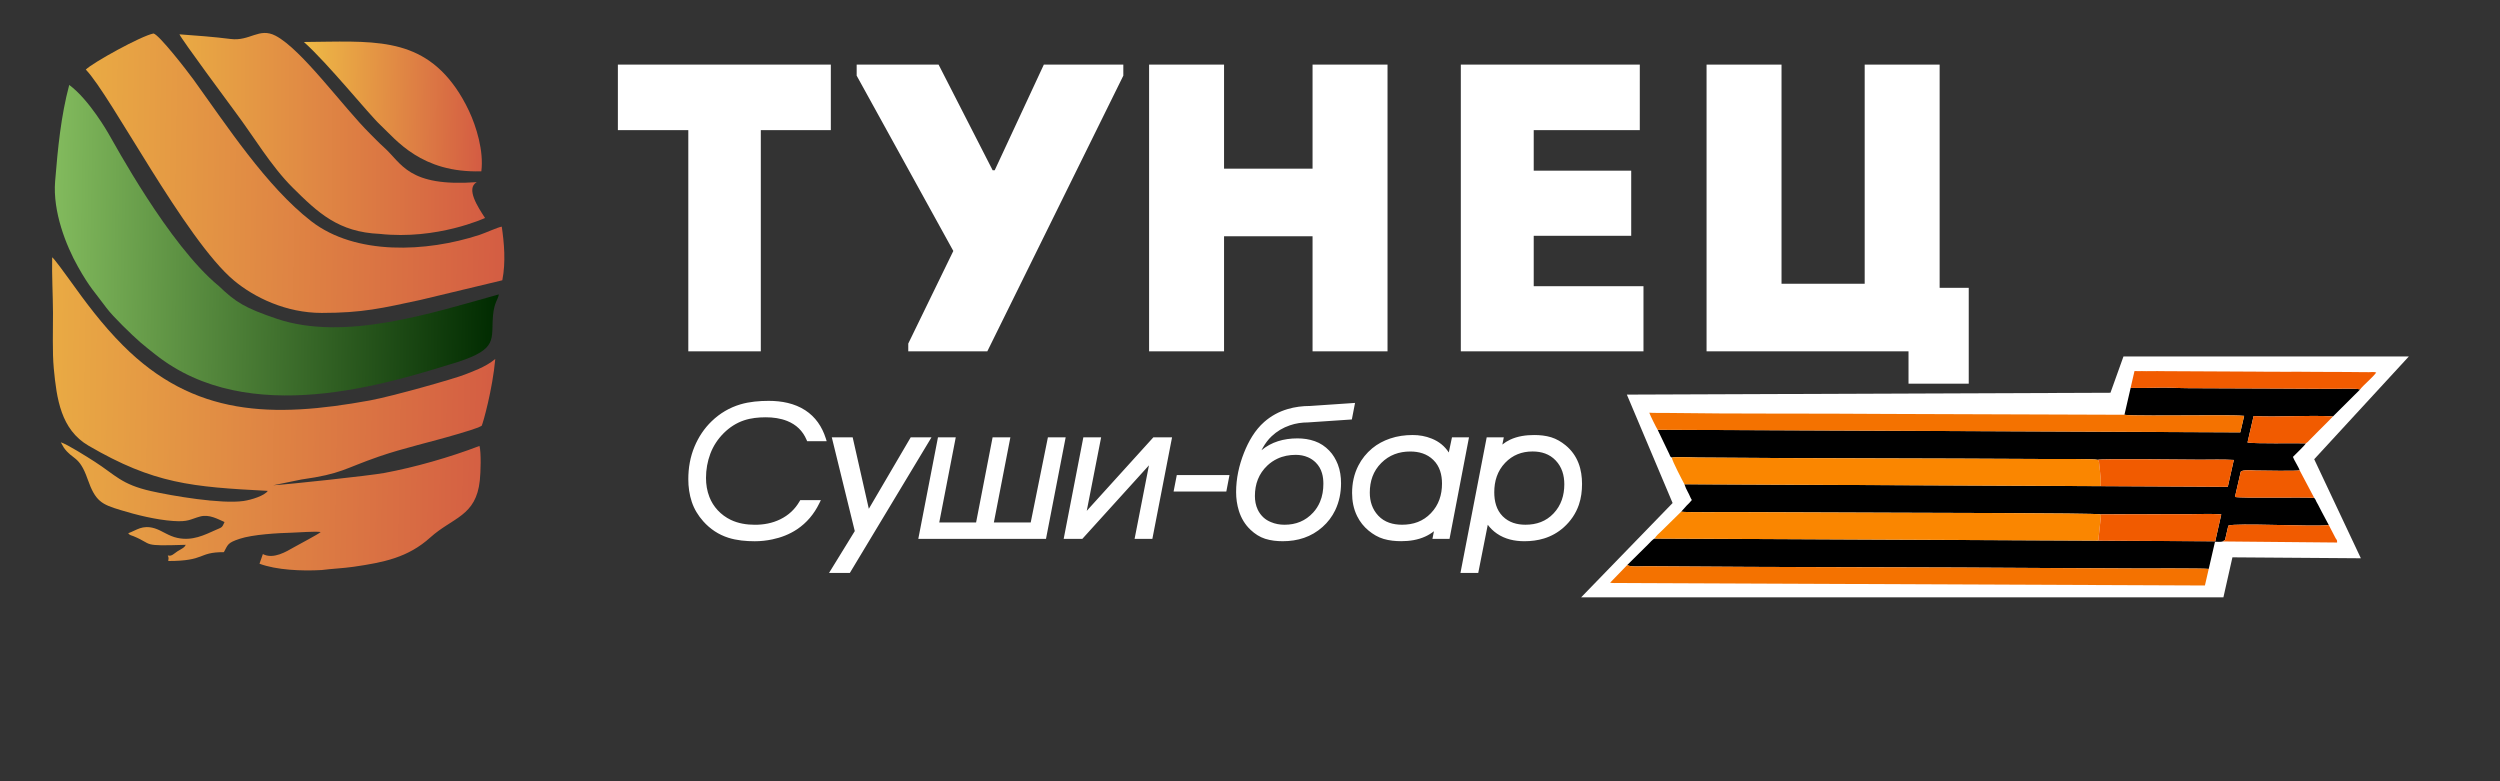<?xml version="1.0" encoding="utf-8"?>
<!-- Generator: Adobe Illustrator 16.0.0, SVG Export Plug-In . SVG Version: 6.00 Build 0)  -->
<!DOCTYPE svg PUBLIC "-//W3C//DTD SVG 1.1//EN" "http://www.w3.org/Graphics/SVG/1.1/DTD/svg11.dtd">
<svg version="1.1" id="Слой_1" xmlns="http://www.w3.org/2000/svg" xmlns:xlink="http://www.w3.org/1999/xlink" x="0px" y="0px"
	 width="192px" height="60px" viewBox="0 0 192 60" enable-background="new 0 0 192 60" xml:space="preserve">
<rect x="0" y="0" width="192" height="60" fill="#333333" stroke="none"/>
<g>
	<polygon fill-rule="evenodd" clip-rule="evenodd" fill="#FFFFFF" points="121.431,45.875 128.456,38.632 124.943,30.306 
		162.083,30.164 163.083,27.375 185,27.375 177.731,35.269 181.314,42.875 171.45,42.803 170.758,45.875 	"/>
	<g>
		<path fill-rule="evenodd" clip-rule="evenodd" d="M169.631,43.692l0.481-2.087c0.127,0.009,0.496,0.023,0.586-0.022l0.184-0.111
			l0.254-1.102c0.528-0.228,6.409,0.093,7.718-0.039l-0.55-1.035c-0.097-0.185-0.171-0.327-0.264-0.511
			c-0.062-0.123-0.087-0.145-0.147-0.267c-0.077-0.155-0.039-0.136-0.161-0.282c-1.01-0.07-5.495,0.045-6.088-0.07l0.444-1.928
			c0.082-0.182,0.946-0.105,1.101-0.104c0.568,0.004,3.251,0.061,3.422-0.018c-0.048-0.194-0.456-0.826-0.514-1.027
			c0.198-0.209,0.911-0.875,0.995-1.041c-0.896-0.025-3.921,0.042-4.484-0.065l0.469-2.03c1.85,0.105,4.207-0.089,6.096,0.029
			l2.083-2.072c-0.273-0.103-1.792-0.044-2.196-0.049c-0.747-0.009-1.455-0.003-2.196-0.011c-1.474-0.015-2.918-0.01-4.393-0.02
			c-1.472-0.008-2.92-0.012-4.392-0.018c-0.776-0.002-1.52-0.058-2.199-0.042c-0.722,0.017-1.474,0.034-2.248,0.022l-0.475,2.061
			c0.313,0.091,3.936,0.048,4.585,0.052c0.996,0.008,3.837-0.043,4.609,0.033l-0.294,1.267l-44.749-0.198l0.898,1.874
			c0.089,0.198,0.023,0.149,0.19,0.263c0.252-0.077,1.663-0.01,2.021-0.006c8.839,0.074,17.751,0.059,26.607,0.113
			c0.523,0.003,3.858-0.026,4.085,0.064c0.135-0.1,6.753-0.015,7.847-0.012c0.84,0.002,1.761-0.032,2.601,0.021l-0.462,2.062
			l-9.785-0.05l-31.946-0.146c0.06,0.188,0.156,0.414,0.26,0.595c0.132,0.229,0.189,0.435,0.31,0.618
			c-0.148,0.193-0.235,0.256-0.4,0.426l-0.419,0.469c0.377,0.064,3.375,0.028,4.031,0.032l12.077,0.046
			c0.669,0.003,15.854,0.026,16.072,0.125l6.986-0.014c0.732-0.003,1.588-0.046,2.313,0.018l-0.465,2.066l-8.982-0.049
			l-34.065-0.162c-0.16,0.053-0.375,0.32-0.525,0.466l-1.577,1.56c0.151,0.181,1.107,0.098,1.418,0.101
			c10.654,0.091,21.395,0.063,32.062,0.143c1.878,0.014,3.736,0.024,5.601,0.028C164.712,43.66,169.089,43.637,169.631,43.692z"/>
		<path fill-rule="evenodd" clip-rule="evenodd" fill="#FA8600" d="M161.147,41.523l0.195-1.793
			c0.004-0.223,0.059-0.064-0.048-0.229c-0.219-0.099-15.403-0.122-16.072-0.125l-12.077-0.046
			c-0.656-0.004-3.654,0.032-4.031-0.032l-1.537,1.51c-0.157,0.164-0.391,0.326-0.495,0.553L161.147,41.523z"/>
		<path fill-rule="evenodd" clip-rule="evenodd" fill="#FA8600" d="M161.311,37.337c0.069-0.252,0.002-0.847-0.024-1.082
			c-0.021-0.182-0.036-0.302-0.056-0.519c-0.017-0.195-0.008-0.298-0.12-0.42c-0.227-0.091-3.562-0.062-4.085-0.064
			c-8.856-0.055-17.769-0.039-26.607-0.113c-0.358-0.004-1.77-0.071-2.021,0.006c0.008,0.235,0.859,1.846,0.968,2.047
			L161.311,37.337z"/>
		<path fill-rule="evenodd" clip-rule="evenodd" fill="#F47200" d="M163.156,31.854l-18.222-0.064
			c-5.675-0.048-11.422,0.005-17.092-0.078c-0.39-0.006-0.784,0.011-1.177-0.017c0.037,0.146,0.547,1.17,0.642,1.313l44.749,0.198
			l0.294-1.267c-0.772-0.076-3.613-0.025-4.609-0.033C167.092,31.902,163.469,31.945,163.156,31.854z"/>
		<path fill-rule="evenodd" clip-rule="evenodd" fill="#F47200" d="M169.631,43.692c-0.542-0.056-4.919-0.032-5.571-0.034
			c-1.864-0.004-3.723-0.015-5.601-0.028c-10.667-0.079-21.407-0.052-32.062-0.143c-0.311-0.003-1.267,0.08-1.418-0.101
			l-1.321,1.365c0.18,0.046,0.514,0.018,0.702,0.021c0.251,0.003,0.465,0.004,0.733,0.006l44.244,0.188L169.631,43.692z"/>
		<path fill-rule="evenodd" clip-rule="evenodd" fill="#F15B00" d="M181.255,29.91c0.265-0.351,0.894-0.844,1.243-1.3
			c-0.202-0.068-0.369-0.025-0.56-0.027c-0.198-0.004-0.372-0.002-0.586-0.004c-0.417-0.004-0.758-0.01-1.174-0.011
			c-0.784-0.003-1.547,0.002-2.305-0.008c-1.562-0.021-3.087,0.006-4.646-0.019l-6.956-0.035c-0.404-0.002-0.794-0.014-1.169-0.001
			c-0.205,0.007-0.368-0.003-0.587-0.005c-0.206-0.001-0.398,0.01-0.586-0.003l-0.299,1.296c0.774,0.012,1.526-0.006,2.248-0.022
			c0.68-0.016,1.423,0.04,2.199,0.042c1.472,0.006,2.92,0.01,4.392,0.018c1.475,0.01,2.919,0.005,4.393,0.02
			c0.741,0.008,1.449,0.002,2.196,0.011C179.463,29.866,180.981,29.808,181.255,29.91z"/>
		<path fill-rule="evenodd" clip-rule="evenodd" fill="#F15B00" d="M161.11,35.316c0.112,0.122,0.104,0.225,0.12,0.42
			c0.02,0.217,0.035,0.337,0.056,0.519c0.026,0.235,0.094,0.83,0.024,1.082l9.785,0.05l0.462-2.062
			c-0.84-0.053-1.761-0.019-2.601-0.021C167.863,35.302,161.245,35.217,161.11,35.316z"/>
		<path fill-rule="evenodd" clip-rule="evenodd" fill="#F15B00" d="M161.295,39.502c0.106,0.164,0.052,0.006,0.048,0.229
			l-0.195,1.793l8.982,0.049l0.465-2.066c-0.726-0.063-1.581-0.021-2.313-0.018L161.295,39.502z"/>
		<path fill-rule="evenodd" clip-rule="evenodd" fill="#F15B00" d="M177.092,34.049c0.146-0.096,0.148-0.116,0.274-0.247l0.763-0.77
			c0.344-0.347,0.704-0.689,1.043-1.05c-1.889-0.118-4.246,0.076-6.096-0.029l-0.469,2.03
			C173.171,34.091,176.196,34.023,177.092,34.049z"/>
		<path fill-rule="evenodd" clip-rule="evenodd" fill="#F15B00" d="M177.731,38.236l-1.121-2.119
			c-0.171,0.078-2.854,0.021-3.422,0.018c-0.154-0.002-1.019-0.078-1.101,0.104l-0.444,1.928
			C172.236,38.281,176.722,38.166,177.731,38.236z"/>
		<path fill-rule="evenodd" clip-rule="evenodd" fill="#F15B00" d="M178.854,40.331c-1.309,0.132-7.189-0.188-7.718,0.039
			l-0.254,1.102l-0.184,0.111l8.791,0.083c0.005-0.24-0.02-0.164-0.117-0.336L178.854,40.331z"/>
	</g>
</g>
<g>
	<polygon fill="#FFFFFF" points="131.064,26.982 146.574,26.982 146.574,29.466 151.199,29.466 151.199,22.105 148.964,22.105 
		148.964,4.962 143.208,4.962 143.208,21.792 136.821,21.792 136.821,4.962 131.064,4.962 	"/>
	<path fill="#FFFFFF" d="M125.937,4.962c-5.157,0-8.651,0-13.746,0c0,7.298,0,14.659,0,22.02c5.095,0,8.869,0,14.028,0
		c0-1.667,0-3.366,0-5.002c-3.301,0-5.188,0-8.429,0c0-1.322,0-2.58,0-3.869h7.487c0-1.667,0-3.335,0-5.002h-7.487V9.995
		c3.241,0,4.877,0,8.146,0C125.937,8.296,125.937,6.598,125.937,4.962z"/>
	<path fill="#FFFFFF" d="M106.562,4.962c-1.92,0-3.838,0-5.758,0v7.99h-6.797v-7.99c-1.918,0-3.867,0-5.757,0v22.02
		c1.89,0,3.839,0,5.757,0v-8.839h6.797v8.839c1.92,0,3.838,0,5.758,0V4.962z"/>
	<polygon fill="#FFFFFF" points="69.755,26.982 75.826,26.982 86.271,5.811 86.271,4.962 80.167,4.962 76.393,13.078 76.236,13.078 
		72.083,4.962 65.792,4.962 65.792,5.811 73.215,19.275 69.755,26.385 	"/>
	<path fill="#FFFFFF" d="M52.862,9.995v16.987c1.856,0,3.712,0,5.568,0V9.995h5.378c0-1.699,0-3.366,0-5.033H47.453
		c0,1.667,0,3.334,0,5.033H52.862z"/>
	<path fill="#FFFFFF" d="M63.489,33.884h-1.5l-0.045-0.106c-0.293-0.689-0.789-1.166-1.483-1.445c-0.522-0.21-1.09-0.285-1.65-0.285
		c-0.559,0-1.142,0.056-1.673,0.236c-0.594,0.2-1.109,0.538-1.553,0.977c-0.453,0.454-0.802,0.979-1.029,1.579
		c-0.225,0.6-0.335,1.225-0.335,1.866c0,0.499,0.078,0.992,0.261,1.46c0.147,0.381,0.361,0.721,0.639,1.021
		c0.286,0.309,0.623,0.554,1.002,0.738c0.579,0.278,1.221,0.377,1.857,0.377c0.673,0,1.331-0.12,1.938-0.416
		c0.639-0.312,1.136-0.771,1.492-1.389l0.05-0.086h1.582l-0.124,0.253c-0.396,0.81-0.957,1.488-1.708,1.988
		c-0.578,0.385-1.223,0.634-1.9,0.774c-0.442,0.093-0.892,0.142-1.343,0.142c-0.673,0-1.384-0.063-2.028-0.268
		c-0.757-0.242-1.399-0.67-1.93-1.265c-0.39-0.437-0.694-0.933-0.879-1.488c-0.188-0.564-0.268-1.153-0.268-1.744
		c0-0.86,0.143-1.709,0.477-2.505c0.309-0.736,0.744-1.397,1.321-1.951c0.631-0.608,1.369-1.045,2.21-1.294
		c0.694-0.205,1.452-0.267,2.173-0.267c0.978,0,1.967,0.183,2.799,0.721c0.788,0.514,1.291,1.261,1.575,2.149L63.489,33.884
		L63.489,33.884z M65.647,40.788l-1.765-7.2h1.603l1.241,5.488l3.216-5.488h1.596l-6.27,10.413H63.67L65.647,40.788L65.647,40.788z
		 M72.135,40.123l1.267-6.535h-1.366l-1.511,7.798h9.807l1.511-7.798h-1.364l-1.32,6.535h-2.83l1.268-6.535h-1.366l-1.267,6.535
		H72.135L72.135,40.123z M88.24,35.737l-5.115,5.646h-1.434l1.51-7.796h1.366l-1.104,5.646l5.115-5.646h1.436l-1.512,7.796h-1.365
		L88.24,35.737L88.24,35.737z M94.424,36.487l-0.243,1.264h-4.05l0.246-1.264H94.424L94.424,36.487z M96.879,34.582
		c0.757-0.637,1.704-0.914,2.766-0.914c0.453,0,0.903,0.063,1.333,0.216c0.426,0.149,0.796,0.399,1.109,0.725
		c0.289,0.298,0.502,0.662,0.656,1.052c0.18,0.459,0.249,0.959,0.249,1.451c0,0.724-0.138,1.426-0.451,2.079
		c-0.238,0.491-0.561,0.917-0.97,1.28c-0.862,0.77-1.909,1.094-3.057,1.094c-0.453,0-0.917-0.049-1.349-0.186
		C96.744,41.245,96.373,41,96.053,40.7c-0.434-0.405-0.729-0.901-0.906-1.464c-0.147-0.47-0.214-0.954-0.214-1.443
		c0-1.041,0.223-2.053,0.606-3.021c0.348-0.875,0.836-1.737,1.552-2.366c0.522-0.46,1.125-0.791,1.797-0.988
		c0.561-0.168,1.143-0.24,1.729-0.24l3.45-0.234l-0.245,1.271l-3.375,0.227c-0.472,0-0.938,0.069-1.384,0.223
		c-0.525,0.179-0.993,0.454-1.396,0.834c-0.267,0.249-0.485,0.547-0.669,0.864C96.955,34.435,96.917,34.506,96.879,34.582
		L96.879,34.582z M110.127,40.798l-0.116,0.588h1.312l1.496-7.798h-1.307l-0.245,1.162c-0.313-0.484-0.754-0.844-1.316-1.067
		c-0.463-0.188-0.954-0.273-1.455-0.273c-0.59,0-1.181,0.078-1.737,0.27c-0.5,0.17-0.965,0.414-1.371,0.75
		c-0.443,0.37-0.803,0.813-1.064,1.324c-0.338,0.657-0.483,1.372-0.483,2.107c0,0.617,0.111,1.224,0.387,1.779
		c0.214,0.433,0.511,0.807,0.882,1.113c0.344,0.282,0.729,0.514,1.157,0.638c0.435,0.128,0.895,0.172,1.343,0.172
		c0.635,0,1.28-0.093,1.858-0.361C109.706,41.093,109.924,40.958,110.127,40.798L110.127,40.798z M114.261,40.302l-0.732,3.699
		h-1.366l2.015-10.413h1.313l-0.111,0.554c0.182-0.149,0.382-0.273,0.598-0.375c0.573-0.269,1.218-0.357,1.844-0.357
		c0.437,0,0.888,0.043,1.307,0.172c0.408,0.126,0.778,0.347,1.107,0.616c0.449,0.368,0.782,0.826,0.992,1.368
		c0.198,0.508,0.272,1.059,0.272,1.603c0,0.538-0.067,1.083-0.242,1.595c-0.233,0.681-0.631,1.257-1.164,1.737
		c-0.442,0.393-0.945,0.679-1.512,0.853c-0.485,0.15-0.997,0.212-1.507,0.212c-0.751,0-1.489-0.156-2.114-0.588
		C114.685,40.786,114.453,40.562,114.261,40.302L114.261,40.302z M101.635,37.153c0-0.27-0.026-0.547-0.104-0.808
		c-0.089-0.317-0.252-0.593-0.483-0.824c-0.172-0.17-0.368-0.304-0.588-0.399c-0.302-0.134-0.622-0.189-0.95-0.189
		c-0.487,0-0.966,0.087-1.407,0.296c-0.281,0.132-0.533,0.304-0.759,0.514c-0.676,0.637-0.967,1.431-0.967,2.351
		c0,0.361,0.062,0.714,0.216,1.044c0.11,0.234,0.261,0.437,0.45,0.611c0.162,0.149,0.359,0.263,0.563,0.347
		c0.333,0.143,0.686,0.204,1.046,0.204c0.87,0,1.608-0.291,2.2-0.937c0.222-0.243,0.396-0.517,0.524-0.82
		C101.564,38.104,101.635,37.627,101.635,37.153L101.635,37.153z M110.746,37.14c0,0.864-0.247,1.643-0.853,2.273
		c-0.598,0.628-1.354,0.886-2.212,0.886c-0.691,0-1.343-0.178-1.827-0.692c-0.466-0.496-0.654-1.104-0.654-1.772
		c0-0.877,0.257-1.655,0.882-2.279c0.612-0.612,1.361-0.88,2.224-0.88c0.669,0,1.292,0.175,1.775,0.65
		C110.576,35.811,110.746,36.463,110.746,37.14L110.746,37.14z M120.139,37.193c0-0.687-0.181-1.319-0.659-1.826
		c-0.477-0.505-1.096-0.694-1.779-0.694c-0.827,0-1.532,0.273-2.105,0.871c-0.598,0.626-0.836,1.404-0.836,2.262
		c0,0.68,0.156,1.35,0.648,1.845c0.477,0.475,1.087,0.648,1.748,0.648c0.842,0,1.579-0.253,2.161-0.871
		C119.9,38.807,120.139,38.041,120.139,37.193z"/>
	
		<linearGradient id="SVGID_1_" gradientUnits="userSpaceOnUse" x1="-287.377" y1="706.738" x2="-253.341" y2="707.332" gradientTransform="matrix(1 0 0 1 291.38 -675.12)">
		<stop  offset="0" style="stop-color:#E9AA44"/>
		<stop  offset="1" style="stop-color:#D45D43"/>
	</linearGradient>
	<path fill="url(#SVGID_1_)" d="M4.006,19.769c-0.028,1.417,0.056,2.842,0.064,4.263c0.008,1.33-0.059,2.982,0.061,4.264
		c0.221,2.341,0.547,4.695,2.667,5.932c5.028,2.932,7.919,3.166,13.766,3.471c-0.227,0.367-1.269,0.693-1.857,0.777
		c-1.71,0.25-5.487-0.393-7.113-0.761c-2.285-0.516-2.73-1.236-4.33-2.262c-0.558-0.356-2.115-1.345-2.593-1.483l0.227,0.403
		c0.688,0.977,1.184,0.571,1.833,2.432c0.597,1.704,1.073,1.927,2.522,2.366c1.209,0.372,2.731,0.747,4.038,0.84
		c1.204,0.084,1.291-0.13,2.087-0.345c0.694-0.183,1.337,0.196,1.867,0.426c-0.202,0.457-0.196,0.393-0.652,0.598
		c-0.925,0.414-1.809,0.864-2.959,0.624c-0.694-0.144-1.187-0.564-1.767-0.741c-0.95-0.282-1.368,0.15-2.022,0.38
		c0.131,0.165,0.169,0.13,0.412,0.229c1.572,0.646,0.498,0.772,4.004,0.66c-0.098,0.24-0.34,0.308-0.65,0.511
		c-0.265,0.177-0.44,0.397-0.722,0.303c0.092,0.311,0.053,0.101,0.033,0.43c2.906-0.002,2.246-0.684,4.271-0.68
		c0.326-0.591,0.268-0.712,1.212-1.025c1.009-0.335,2.954-0.445,4.041-0.472c0.541-0.017,1.741-0.114,2.185-0.05
		c-0.182,0.174-1.707,0.967-2.06,1.172c-0.563,0.318-1.566,0.95-2.383,0.522l-0.259,0.741c1.299,0.487,3.242,0.573,4.773,0.485
		c0.769-0.102,1.613-0.13,2.442-0.249c2.338-0.338,4.193-0.712,5.901-2.251c1.729-1.557,3.52-1.62,3.806-4.395
		c0.064-0.612,0.114-2.113-0.027-2.636c-2.296,0.881-4.971,1.64-7.289,2.072c-1.073,0.204-7.382,0.882-8.553,0.949l2.159-0.442
		c3.119-0.437,3.274-0.836,5.949-1.76c1.875-0.65,4.044-1.131,5.997-1.713c0.521-0.156,1.51-0.432,1.906-0.652
		c0.103-0.198,0.833-2.792,1.044-5.135c-0.739,0.638-1.925,1.03-2.332,1.196c-0.732,0.302-5.615,1.684-7.292,1.99
		c-7.493,1.366-13.525,1.242-18.984-4.238c-1.597-1.604-2.836-3.272-4.16-5.123C5.175,21.257,4.061,19.717,4.006,19.769z"/>
	
		<linearGradient id="SVGID_2_" gradientUnits="userSpaceOnUse" x1="-287.168" y1="693.403" x2="-253.07" y2="693.999" gradientTransform="matrix(1 0 0 1 291.38 -675.12)">
		<stop  offset="0" style="stop-color:#82BA5D"/>
		<stop  offset="1" style="stop-color:#002A00"/>
	</linearGradient>
	<path fill="url(#SVGID_2_)" d="M5.317,6.522c-0.63,2.37-0.869,4.773-1.083,7.393c-0.192,2.329,0.831,4.934,1.755,6.572
		c0.919,1.63,1.268,1.915,2.179,3.149c0.508,0.685,1.974,2.099,2.614,2.656c0.418,0.36,0.733,0.601,1.142,0.926
		c7.192,5.72,17.882,2.229,23.207,0.592c3.151-1.028,2.572-1.727,2.733-3.59c0.089-0.998,0.403-1.251,0.446-1.611
		c-5.125,1.424-11.837,3.635-17.051,1.872c-2.469-0.835-3.152-1.273-4.456-2.516c-3.854-3.168-8.069-11.044-8.478-11.717
		C8.325,10.249,6.875,7.676,5.317,6.522z"/>
	
		<linearGradient id="SVGID_3_" gradientUnits="userSpaceOnUse" x1="-284.789" y1="688.219" x2="-252.644" y2="688.78" gradientTransform="matrix(1 0 0 1 291.38 -675.12)">
		<stop  offset="0" style="stop-color:#E9AA44"/>
		<stop  offset="1" style="stop-color:#D45D43"/>
	</linearGradient>
	<path fill="url(#SVGID_3_)" d="M6.589,5.345c1.903,1.94,7.629,13.063,11.383,16.201c1.563,1.306,4.009,2.486,6.734,2.486
		c3.139,0,4.638-0.362,7.591-0.999l6.281-1.507c0.276-1.421,0.139-2.877-0.042-4.12c-0.268,0.032-1.288,0.496-1.706,0.632
		c-4.09,1.34-9.523,1.587-12.923-1.046c-3.458-2.677-6.531-7.404-9.026-10.854c-0.496-0.686-2.667-3.485-3.092-3.567
		C10.827,2.761,7.109,4.82,6.589,5.345z"/>
	
		<linearGradient id="SVGID_4_" gradientUnits="userSpaceOnUse" x1="-277.597" y1="685.409" x2="-254.129" y2="685.409" gradientTransform="matrix(1 0 0 1 291.38 -675.12)">
		<stop  offset="0" style="stop-color:#E9AA44"/>
		<stop  offset="1" style="stop-color:#D45D43"/>
	</linearGradient>
	<path fill="url(#SVGID_4_)" d="M13.783,2.636c0.106,0.316,4.016,5.604,4.283,5.96c1.416,1.885,2.747,4.161,4.411,5.813
		c1.954,1.94,3.52,3.417,6.68,3.553c4.419,0.484,8.094-1.221,8.094-1.221c-0.545-0.836-1.493-2.267-0.637-2.752
		c-5.289,0.384-5.743-1.444-7.142-2.689c-0.363-0.322-0.708-0.694-1.045-1.024c-2.066-2.041-5.237-6.473-7.264-7.532
		c-1.266-0.661-1.966,0.438-3.448,0.25C16.456,2.833,15.065,2.729,13.783,2.636z"/>
	
		<linearGradient id="SVGID_5_" gradientUnits="userSpaceOnUse" x1="-267.905" y1="683.155" x2="-254.507" y2="683.389" gradientTransform="matrix(1 0 0 1 291.38 -675.12)">
		<stop  offset="0" style="stop-color:#EEB945"/>
		<stop  offset="1" style="stop-color:#D45D43"/>
	</linearGradient>
	<path fill="url(#SVGID_5_)" d="M36.967,13.156c0.198-1.566-0.396-3.469-0.95-4.641c-0.307-0.648-0.652-1.255-1.031-1.79
		c-2.806-3.977-6.539-3.539-11.647-3.5c1.861,1.659,4.966,5.531,5.883,6.384C30.421,10.727,32.353,13.3,36.967,13.156z"/>
</g>
</svg>
